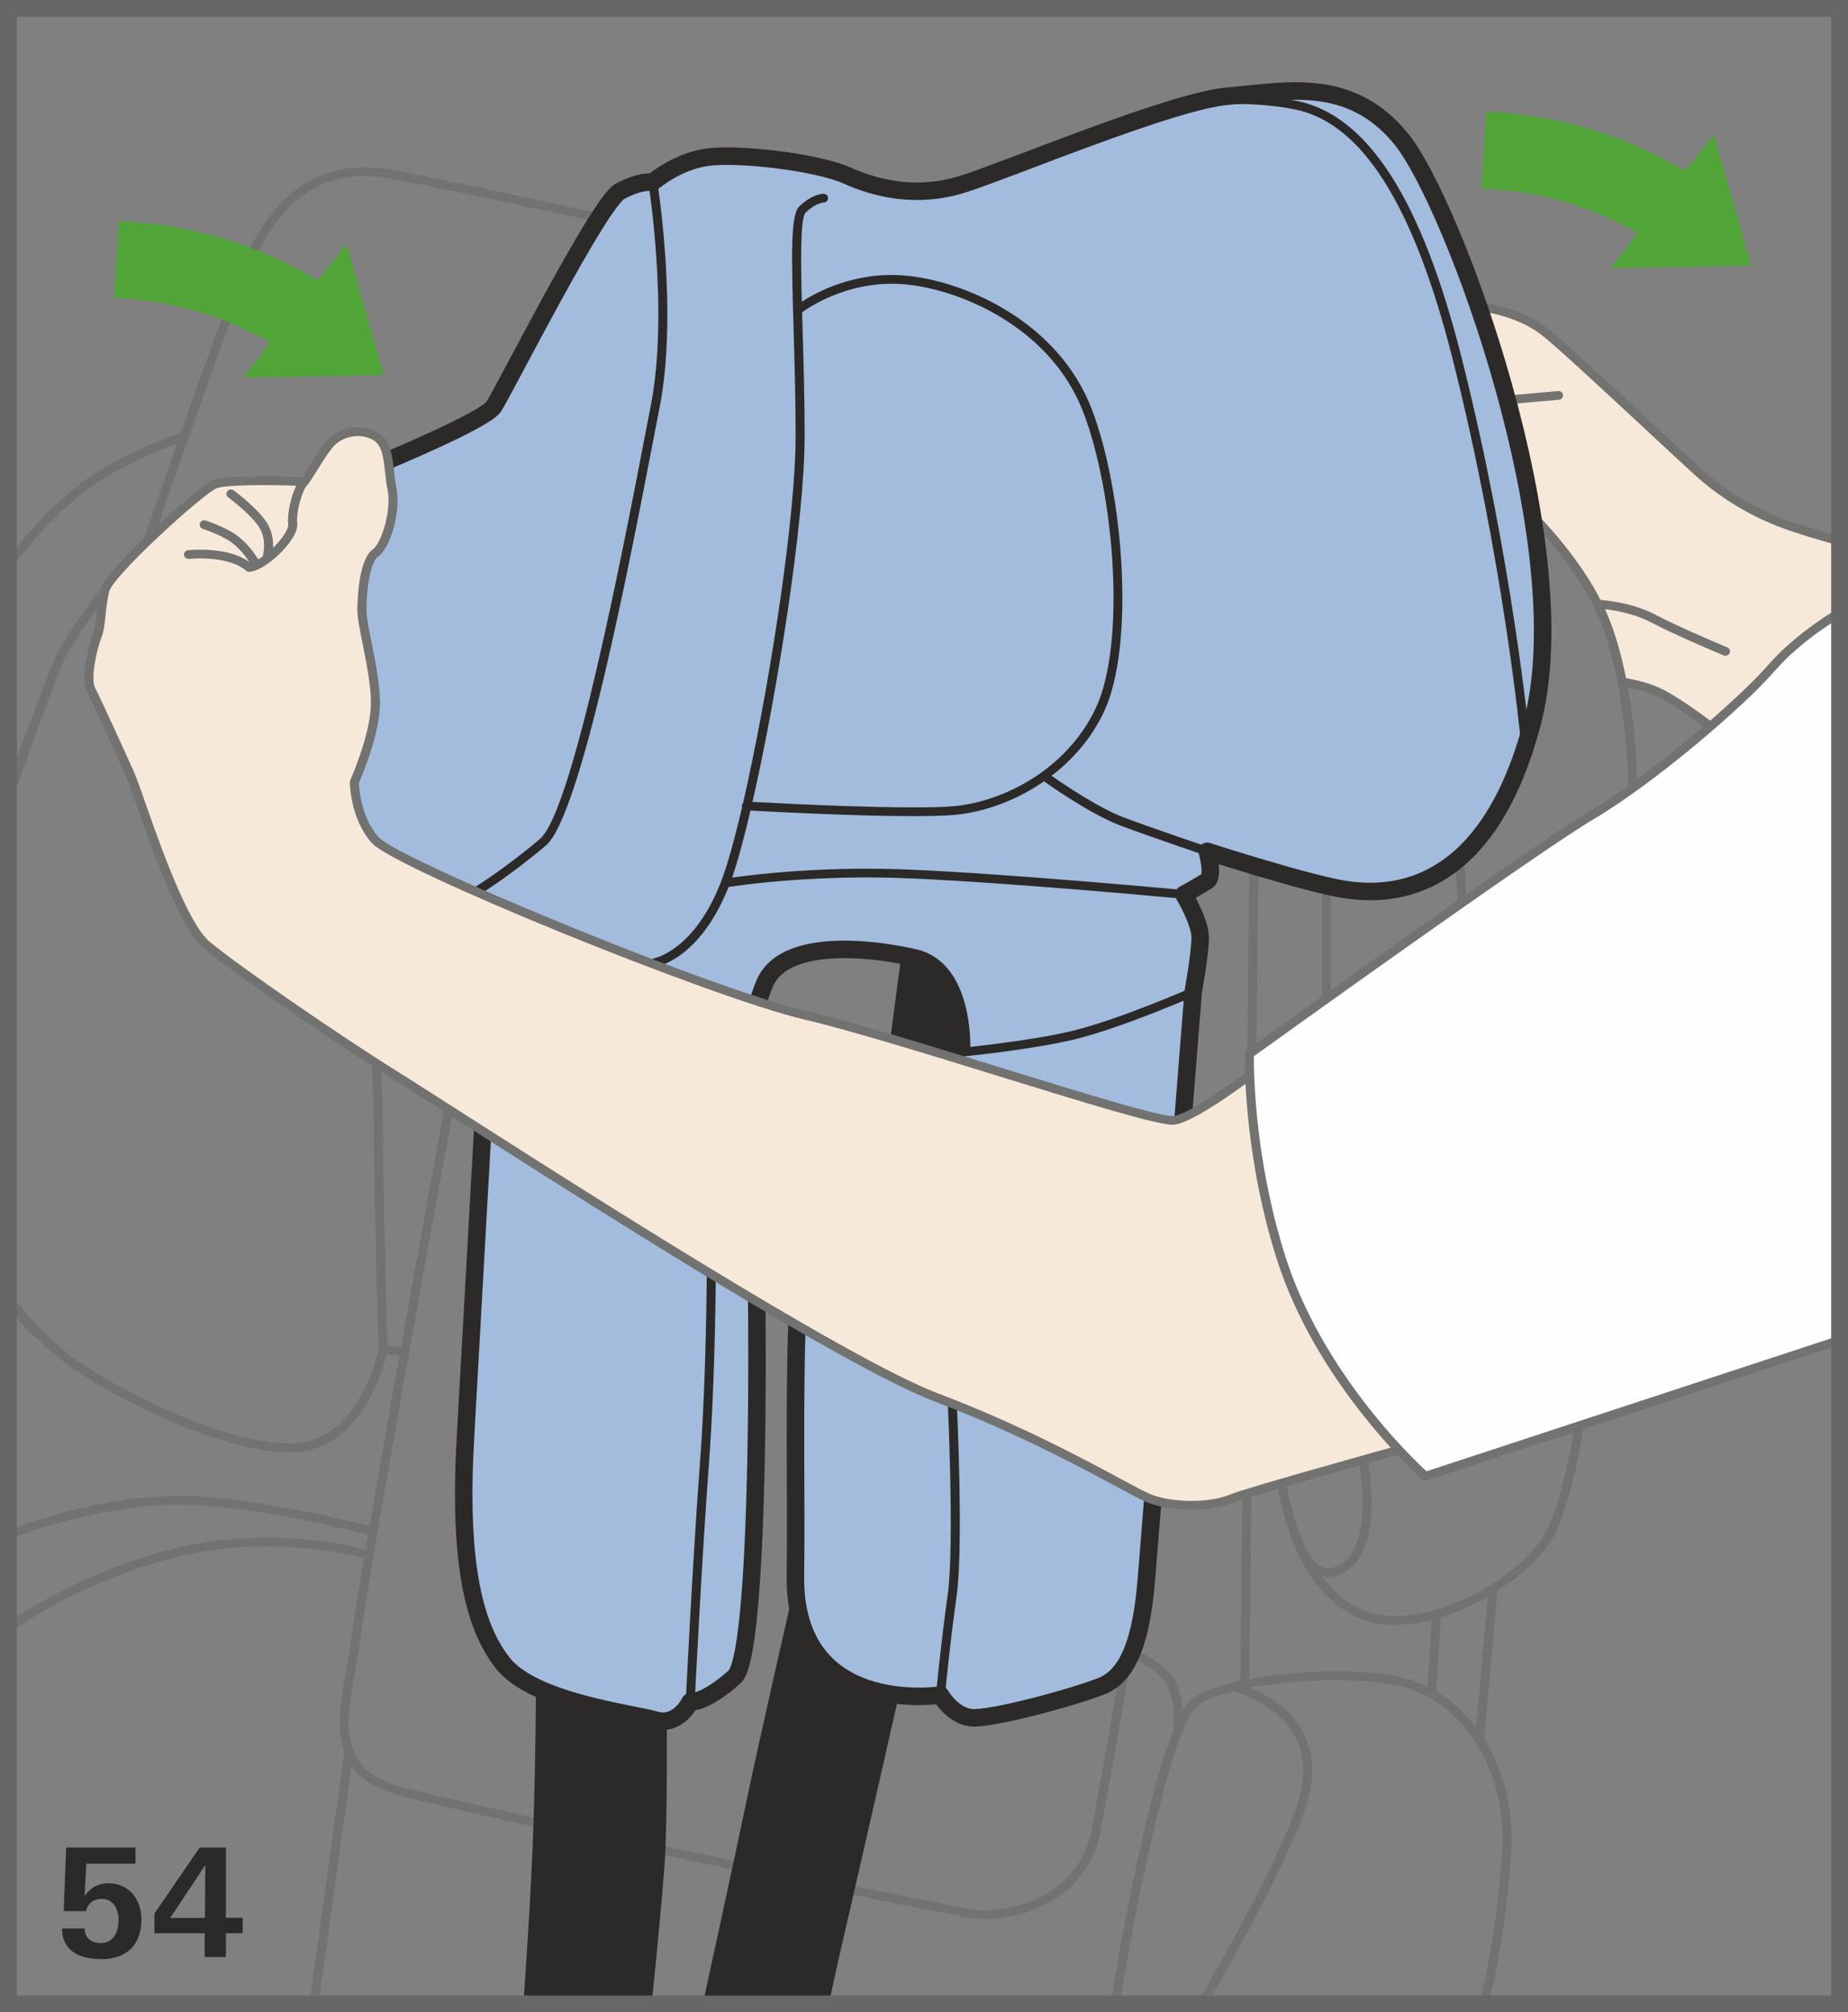 <?xml version="1.0" encoding="UTF-8"?>
<!DOCTYPE svg PUBLIC "-//W3C//DTD SVG 1.1//EN" "http://www.w3.org/Graphics/SVG/1.1/DTD/svg11.dtd">
<!-- Creator: CorelDRAW 2017 -->
<svg xmlns="http://www.w3.org/2000/svg" xml:space="preserve" width="38.75mm" height="42.182mm" version="1.1" style="shape-rendering:geometricPrecision; text-rendering:geometricPrecision; image-rendering:optimizeQuality; fill-rule:evenodd; clip-rule:evenodd"
viewBox="0 0 31817.14 34635.26"
 xmlns:xlink="http://www.w3.org/1999/xlink">
 <rect x="0" y="0" width="31817.14" height="34635.26" fill="#808080" stroke="none"/>
 <defs>
  <style type="text/css">
   <![CDATA[
    .str1 {stroke:#676766;stroke-width:289.68;stroke-miterlimit:4}
    .str0 {stroke:#2B2A29;stroke-width:301.26;stroke-linecap:round;stroke-linejoin:round;stroke-miterlimit:10}
    .fil4 {fill:none;fill-rule:nonzero}
    .fil5 {fill:#FEFEFE;fill-rule:nonzero}
    .fil1 {fill:#727271;fill-rule:nonzero}
    .fil2 {fill:#2B2A29;fill-rule:nonzero}
    .fil0 {fill:#F6E9DA;fill-rule:nonzero}
    .fil3 {fill:#A3BCDD;fill-rule:nonzero}
    .fil6 {fill:#50A438;fill-rule:nonzero}
   ]]>
  </style>
 </defs>
 <g id="Слой_x0020_1">
  <path class="fil0" d="M27920.61 11776.3c0,0 388.45,37.69 854.5,263.65 466.29,225.88 621.56,489.53 621.56,489.53 0,0 621.64,-502.01 971.26,-878.56 349.62,-376.55 621.64,-627.72 815.66,-740.7 194.35,-112.9 511.86,-363.49 511.86,-363.49l0 -1249.61c0,0 -1327.53,-232.28 -1793.57,-646.52 -466.38,-414.24 -1709.33,-1506.52 -2214.46,-1958.37 -504.88,-451.84 -1048.85,-1054.35 -1437.31,-1205.02 -388.45,-150.59 -776.83,-163.07 -776.83,-163.07 0,0 569.42,1932.91 673.12,2385.08 103.7,451.84 233.19,1204.94 233.19,1204.94 0,0 543.72,376.63 1009.77,1205.02 466.38,828.72 531.24,1657.11 531.24,1657.11z"/>
  <path class="fil1" d="M27929.06 11663.98l-17.41 149.77c3.53,0.25 340.42,38.18 634.37,180.97 300.11,145.17 836.27,552.42 841.77,556.45l95.9 -118.48c-22.58,-17.08 -553.57,-420.56 -868.13,-572.95 -319.24,-154.94 -671.97,-194.02 -686.51,-195.75z"/>
  <path class="fil1" d="M30668.36 8919.84c-339.76,-131.87 -847.19,-380.08 -1335.9,-814.02 -168.81,-150.59 -509.24,-466.87 -903.68,-833.56 -670.91,-623.37 -1505.95,-1399.95 -1779.7,-1617.53 -439.44,-348.14 -1024.79,-426.96 -1048.85,-430.08l-20.86 148.86c5.5,0.9 566.55,77.35 971.18,398.31 269.4,213.48 1101.89,987.11 1770.75,1609.32 395.11,367.02 736.27,684.21 906.07,835.37 506.03,449.54 1031.77,706.46 1383.36,842.92 389.03,150.92 1059.03,334.26 1084.82,340.34l17.08 -162.49c-6.08,-1.72 -664.75,-170.62 -1044.25,-317.43z"/>
  <path class="fil1" d="M26825.61 6730.58l-854.5 75.29c-42.53,3.45 -74.14,40.23 -70.7,81.7 3.78,39.33 37.69,68.31 77.92,68.31l6.65 0 854.5 -75.29c43.19,-3.78 74.8,-40.56 70.45,-81.94 -3.53,-41.46 -40.56,-71.27 -84.33,-68.07z"/>
  <path class="fil1" d="M29737.91 11142.26c-7.8,-3.12 -817.14,-340.01 -1236.55,-561.62 -437.97,-231.71 -968.63,-257.25 -990.97,-258.07 -39.08,-0.9 -79.07,30.38 -80.79,72.09 -1.72,41.46 31.04,76.52 73.9,78.5 5.17,0.33 517.86,25.21 923.72,239.59 425.81,225.06 1241.48,564.49 1249.28,568.03 10.43,4.35 20.86,6.32 31.04,6.32 29.81,0 58.79,-17.32 70.94,-46.06 17.08,-38.18 -1.15,-82.19 -40.56,-98.78z"/>
  <path class="fil1" d="M27577.06 10365.27c-395.11,-791.36 -1072.66,-1474.34 -1100.99,-1502.99 -30.13,-29.89 -79.4,-30.71 -109.78,-2.05 -31.04,29.23 -31.86,77.02 -2.05,106.58 6.65,7.23 689.14,694.64 1072.91,1463.91 589.13,1180.39 596.43,3109.85 596.43,3129.23 0,41.14 34.4,75.29 77.59,75.29 43.19,0 77.59,-34.16 77.59,-75.29 0,-80.55 -7.23,-1983 -611.71,-3194.67z"/>
  <path class="fil1" d="M25171.62 15547.7l4.93 0c42.29,-2.3 75.29,-38.26 72.67,-79.4l-39.99 -663.85c-2.87,-41.14 -40.81,-73.57 -82.52,-70.7 -42.61,2.63 -75.29,38.51 -72.99,79.65l40.23 663.6c2.38,39.99 37.11,70.7 77.67,70.7z"/>
  <path class="fil1" d="M22836.21 17304.74c42.86,0 77.67,-34.16 77.67,-75.29l0 -1951.71c0,-41.71 -34.81,-75.29 -77.67,-75.29 -42.86,0 -77.59,33.58 -77.59,75.29l0 1951.71c0,41.14 34.73,75.29 77.59,75.29z"/>
  <path class="fil1" d="M26669.93 26257.91c-306.76,743.24 -1710.73,1628.7 -2781.01,1552.83 -526.07,-37.69 -893.34,-366.7 -1126.53,-678.38 32.76,8.7 65.77,14.2 99.68,14.2 22.25,0 45.49,-2.05 68.64,-6.08 401.18,-70.7 635.52,-438.87 677.8,-1064.53 30.38,-452.99 -48.12,-879.13 -51.56,-896.79 -7.8,-41.14 -47.79,-68.64 -90.4,-60.51 -42.29,6.98 -70.37,46.64 -62.57,87.2 0.57,4.6 78.5,425.49 49.26,860.25 -37.36,556.78 -222.76,868.46 -550.62,926.1 -63.8,11.25 -124.89,-4.11 -186.88,-46.39 -104.28,-72.99 -196.07,-214.88 -273.17,-384.35 -1.97,-4.68 -3.69,-8.13 -3.69,-8.7l-0.57 0c-157.65,-348.47 -257.25,-807.86 -290.01,-1019.87 -6.65,-41.14 -44.91,-68.64 -88.59,-63.47 -42.61,5.83 -71.6,44.58 -65.19,85.72 4.93,34.24 97.3,616.72 304.46,1065.68 62.57,165.94 515.89,1264.06 1578.61,1340.58 45.73,2.87 92.13,4.6 139.01,4.6 204.53,0 417.44,-30.38 631.82,-85.15l-69.87 1149.11c-101.9,-50.74 -205.6,-92.45 -310.21,-122.83 -663.93,-196.16 -1866.24,-173.82 -2757.53,-7.88l35.88 -3263.23c0.57,-41.14 -33.91,-75.38 -76.77,-75.95 -39.66,0.57 -77.92,32.76 -78.5,74.72l-36.46 3295.75c-358.9,77.1 -653.17,179.32 -820.02,300.68 -57.07,41.14 -115.03,115.28 -173,215.21 -8.05,-132.93 -34.16,-290.5 -99.6,-449.54 -166.27,-402.91 -795.14,-635.19 -821.74,-645.37 -40.56,-14.12 -85.23,5.25 -100.25,44.09 -1.72,4.93 -1.72,10.1 -2.3,14.78l-2.05 0c-2.87,18.8 -313.41,1895.8 -543.39,3085.71 -230.89,1192.21 -1454.96,1438.13 -2011.65,1370.39 -622.55,-75.29 -8486.47,-1738.23 -9856.04,-2106.41 -478.2,-128.91 -725.26,-342.64 -839.15,-619.59l2.38 -13.63 -8.7 -1.15c-141.97,-364.97 -58.21,-838 36.46,-1374.74 31.61,-176.94 63.72,-360.04 88.68,-545.45 197.22,-1484.44 1578.04,-8996.53 1592.24,-9071.82l-153.21 -26.36c-7.23,38.26 -363.58,1975.77 -739.22,4075.53l-234.91 -25.54c-11.91,-418.83 -75.87,-2762.45 -75.87,-3509.8 0,-821.49 -38.84,-1355.85 -39.41,-1361.11l-154.69 10.76c0.57,5.17 38.84,534.69 38.84,1350.35 0,800.06 72.67,3420.3 77.02,3571.79 -23.15,115.85 -351.92,1625.01 -1514.32,1625.01 -1040.48,0 -2599.71,-715.41 -3608,-1380.24 -417.44,-275.14 -810.49,-707.61 -1010.01,-944.25 -84.9,-100.5 -247.97,-323.26 -350.27,-416.86l0 299.2c22.66,29.89 654.98,779.54 1272.76,1186.47 1027.75,677.56 2622.29,1406.6 3695.53,1406.6 1178.01,0 1575.74,-1362.26 1653.91,-1687.82l222.76 24.3c-181.62,1013.79 -366.12,2055.17 -516.13,2931.35 -325.56,-82.85 -1959.02,-484.27 -3145.73,-514.74 -1148.45,-28.08 -2333.52,330.24 -2807.69,492.73 -134.33,46.39 -371.87,122.83 -375.4,124.23l0 169.23c3.2,-1.15 286.8,-103.13 399.46,-142.21 441.74,-154.12 1627.06,-522.87 2779.28,-493.31 1189.34,30.38 2841.28,441.17 3124.3,513.59 -14.78,87.12 -29.23,172.59 -43.44,256.01 -349.95,-90.07 -1664.66,-375.97 -3134.73,-52.39 -1705.8,375.97 -3112.07,1357.58 -3124.88,1366.86l0 213.24c3.53,-2.38 332.87,-235.24 499.38,-338.61 449.87,-279 1438.78,-825.27 2659.98,-1094.34 1460.46,-321.86 2764.18,-26.36 3075.04,54.11 -101.98,607.19 -180.15,1092.04 -216.68,1369.24 -24.3,181.95 -56.49,363.82 -87.45,539.04 -92.13,520.81 -180.8,1025.7 -35.96,1430.41l-595.78 4303.71 154.04 20.03 565.73 -4083.66c154.36,220.13 413.91,396.01 832.5,508.33 1371.78,369.65 9253.77,2035.47 9877.96,2111.33 59.12,7.23 125.13,11.33 196.07,11.33 657.61,0 1761.47,-333.11 1988.01,-1502.75 200.67,-1038.75 462.27,-2597.41 528.28,-2995.39 170.05,75.29 536.5,262.99 643.98,523.69 144.51,349.62 74.14,706.79 73.57,710.24 -2.63,13.63 -0.33,26.69 3.45,38.26 -512.11,1286.97 -995.56,4198.03 -1059.28,4592.24 -6.65,40.56 21.68,79.4 64.29,85.8 4.35,0.57 8.38,0.57 12.15,0.57 37.93,0 71.27,-26.36 77.35,-63.47 209.13,-1290.41 857.7,-4715.64 1338.53,-5065.26 127.43,-92.45 339.76,-172.35 601.94,-238.11 3.12,1.15 5.5,3.45 9.28,4.02 6.9,1.81 715.41,170.62 1038.42,733.72 196.07,343.54 210.53,764.43 41.96,1251.08 -399.46,1155.76 -1632.23,3244.43 -1644.38,3265.61 -21.18,35.88 -8.38,81.94 28.41,102.55 12.15,6.9 25.45,9.85 38.76,9.85 27.01,0 53.04,-13.38 67.49,-37.69 12.48,-21.1 1252.23,-2122.34 1657.19,-3291.97 182.77,-529.19 165.12,-990.39 -53.86,-1372.44 -233.19,-407.83 -637.57,-624.19 -896.21,-727.89 865.75,-162.82 2066.09,-187.7 2705.96,1.15 901.47,266.2 1753.01,1343.46 1636.34,2889.39 -118.48,1572.21 -357.5,2396.58 -359.8,2404.71 -11.58,39.99 12.15,82.03 53.29,93.03 42.04,11.25 84.33,-11.58 96.48,-51.89 2.63,-8.13 245.34,-845.47 364.97,-2435.41 61.09,-809.01 -133.51,-1497 -463.17,-2018.96l231.71 -2551.93c490.1,-312.5 882.58,-705.56 1031.53,-1066.18 322.11,-781.51 446.67,-1765.82 447.82,-1775.92l-154.12 -17.65c-1.15,9.52 -123.08,974.38 -437.97,1737.66zm-1257.16 3475.32c-198.7,-261.27 -433.29,-470.15 -683.55,-620.74l77.59 -1276.54c278.68,-85.15 555.3,-208.88 810.74,-356.02l-204.78 2253.3z"/>
  <path class="fil1" d="M21551.63 18178.7l1.15 0c42.53,0 77.02,-33.01 77.59,-74.14l35.96 -3239.58c0.25,-41.05 -33.91,-75.29 -77.1,-75.87 -41.14,3.2 -77.92,33.01 -78.17,74.72l-35.96 3239.01c-0.57,41.71 33.66,75.87 76.52,75.87z"/>
  <path class="fil1" d="M32.84 13748.13l0 475.65c1.48,-4.11 344.69,-924.05 407.59,-1099.59 167.67,-471.55 491.5,-1371.78 630.84,-1695.37 188.27,-437.64 787.34,-1205.84 793.08,-1213.64l-123.66 -91.22c-25.21,32.43 -616.96,791.61 -812.54,1246.98 -193.2,448.97 -873.55,2313.73 -895.31,2377.2z"/>
  <path class="fil1" d="M1474.42 8446.73c545.77,-411.36 1292.8,-709.66 1574.02,-814.27 -312.83,891.29 -562.77,1618.03 -568.85,1634.86l147.38 47.46c13.3,-38.51 1324.65,-3848.99 1707.52,-4739.95 522.04,-1214.55 1307,-1704.98 2399.29,-1498.97 1381.72,260.12 3549.79,747.6 3571.55,752.52l35.31 -146.89c-22.01,-4.6 -2193.03,-492.73 -3577.05,-753.67 -1159.21,-218.74 -2025.53,316.03 -2572.45,1589.04 -207.08,481.73 -682.16,1806.63 -1079.23,2935.7l-1.15 -2.55c-41.71,13.55 -1030.05,348.71 -1731.58,877.66 -700.47,528.28 -1325.23,1384.84 -1346.41,1414.4l0 210.85c1.81,-2.05 299.53,-344.12 377.78,-443.14 189.67,-240.17 581.57,-699.23 1063.88,-1063.06z"/>
  <path class="fil2" d="M13695.91 27222.36c0,0 -644.47,2810.24 -845.55,3786.43 -201.58,975.53 -748.17,3471.29 -748.17,3471.29l2170.12 0c0,0 148.29,-699.56 349.62,-1558.09 188.85,-808.19 845.8,-3709.08 845.8,-3709.08 0,0 -523.93,-38.84 -1047.13,-468.43 -523.69,-428.93 -724.69,-1522.12 -724.69,-1522.12z"/>
  <path class="fil2" d="M11481.04 29681.34c0,0 11,1748.17 -39.99,2420.14 -80.79,1054.68 -220.95,2378.43 -220.95,2378.43l-2208.14 0c0,0 133.59,-1831.51 174.15,-3119.71 39.9,-1288.12 39.9,-2264.22 39.9,-2264.22 0,0 684.78,312.26 1128,390.75 442.24,77.59 1127.02,194.6 1127.02,194.6z"/>
  <path class="fil2" d="M15334.14 17839.76l194.35 -1468.84c0,0 971.01,301.26 1009.77,1054.35 13.38,266.2 38.84,791.11 38.84,791.11l-1242.96 -376.63z"/>
  <path class="fil3" d="M6649.21 7938.64c0,0 1691.35,-702.77 1852.12,-936.77 161.01,-234.34 1811.8,-3513.33 2174.15,-3708.26 362.34,-195.25 564,-156.42 564,-156.42 0,0 402.58,-351.1 926.26,-429.26 523.19,-78.25 1892.68,78.17 2415.79,312.26 523.44,234.34 1207.9,390.43 1973.15,156.09 764.76,-234.34 3623.93,-1444.2 4590.27,-1522.12 966.58,-78.25 2093.93,-351.34 2979.71,741.52 886.11,1092.86 3060.26,6948.33 2254.78,10032.08 -804.99,3083.99 -2576.56,2966.98 -3180.47,2888.82 -604.24,-78.25 -2416.37,-663.93 -2416.37,-663.93 0,0 120.78,429.59 0,508.09 -120.78,77.59 -402.33,234.01 -402.33,234.01 0,0 281.55,468.35 281.55,741.52 0,272.85 -120.78,936.77 -120.78,936.77 0,0 -724.77,9134.14 -805.32,10110.57 -80.22,975.61 -281.8,1639.21 -765.25,1834.71 -483.13,194.68 -1932.58,585.43 -2255.02,546.02 -322.36,-38.84 -523.11,-390.18 -523.11,-390.18 0,0 -2536.82,390.75 -2496.26,-2069.05 39.99,-2458.9 -201.66,-7455.27 804.91,-7650.52 1006.89,-195.5 2053.69,-1444.78 2053.69,-1444.78 0,0 39.99,-1326.95 -805.24,-1522.45 -845.47,-195.25 -2255.02,-312.26 -2577.38,429.59 -321.54,741.77 -362.34,1873.79 -241.56,2537.64 120.78,663.68 241.56,8938.64 -281.55,9407.07 -523.69,468.35 -765,429.51 -765,429.51 0,0 -201.33,429.59 -604.56,312.59 -402.33,-117.09 -2093.35,-312.59 -2617.04,-976.19 -523.44,-663.35 -765,-1795.3 -644.22,-3903.18 120.78,-2108.38 443.22,-7924.52 443.22,-7924.52 0,0 -3100.57,-1053.78 -3100.57,-3318 0,-2264.3 1288.44,-5543.21 1288.44,-5543.21z"/>
  <path class="fil4 str0" d="M6645.03 7938.64c0,0 1692.17,-702.77 1852.94,-936.77 161.1,-234.34 1812.71,-3513.33 2175.38,-3708.26 362.34,-195.25 564,-156.42 564,-156.42 0,0 402.91,-351.1 926.59,-429.26 523.69,-78.25 1893.5,78.17 2416.94,312.26 523.69,234.34 1208.47,390.43 1973.97,156.09 765.33,-234.34 3625.74,-1444.2 4592.32,-1522.12 967.15,-78.25 2095.08,-351.34 2981.19,741.52 886.36,1092.86 3061.65,6948.33 2255.84,10032.08 -805.56,3083.99 -2577.71,2966.98 -3181.94,2888.82 -604.48,-78.25 -2417.43,-663.93 -2417.43,-663.93 0,0 120.78,429.59 0,508.09 -120.78,77.59 -402.66,234.01 -402.66,234.01 0,0 281.88,468.35 281.88,741.52 0,272.85 -121.11,936.77 -121.11,936.77 0,0 -725.02,9134.14 -805.56,10110.57 -80.22,975.61 -281.8,1639.21 -765.58,1834.71 -483.45,194.68 -1933.49,585.43 -2255.84,546.02 -322.69,-38.84 -523.44,-390.18 -523.44,-390.18 0,0 -2537.97,390.75 -2497.74,-2069.05 40.32,-2458.9 -201.58,-7455.27 805.56,-7650.52 1007.14,-195.5 2054.51,-1444.78 2054.51,-1444.78 0,0 39.99,-1326.95 -805.48,-1522.45 -846.13,-195.25 -2256.17,-312.26 -2578.61,429.59 -321.78,741.77 -362.34,1873.79 -241.56,2537.64 120.78,663.68 241.56,8938.64 -281.8,9407.07 -523.69,468.35 -765.33,429.51 -765.33,429.51 0,0 -201.25,429.59 -604.48,312.59 -402.66,-117.09 -2094.5,-312.59 -2618.52,-976.19 -523.44,-663.35 -765.33,-1795.3 -644.22,-3903.18 120.78,-2108.38 443.14,-7924.52 443.14,-7924.52 0,0 -3101.89,-1053.78 -3101.89,-3318 0,-2264.3 1288.94,-5543.21 1288.94,-5543.21z"/>
  <path class="fil2" d="M11355.99 7015.91c321.29,-1633.38 -36.21,-3868.12 -39.99,-3890.37 -6.32,-41.14 -46.31,-68.97 -88.59,-62.57 -42.61,6.32 -71.27,45.16 -64.29,85.97 3.2,22.01 356.27,2231.54 40.56,3838.56 -31.04,156.99 -68.07,347.32 -109.2,564 -370.23,1918.38 -1236.55,6411.59 -1798.5,6888.15 -631.17,536.09 -1151.98,848.67 -1157.48,851.55 -36.54,21.76 -48.12,68.07 -25.54,103.46 14.78,23.73 40.32,35.88 66.34,35.88 13.63,0 28.08,-3.45 40.81,-11 4.93,-2.87 536.17,-322.11 1177.76,-866.41 603.41,-511.21 1444.53,-4876.41 1848.92,-6974.12 41.71,-216.36 78.25,-406.68 109.2,-563.1z"/>
  <path class="fil2" d="M20808.05 14581.53c-8.95,-2.87 -930.37,-314.31 -1447.16,-506.61 -470.73,-175.3 -1152.8,-649.15 -1255.93,-722.14 361.19,-276.29 679.77,-637.82 895.88,-1088.26 550.04,-1149.11 341.24,-3789.87 -199.28,-5210.68 -594.14,-1563.59 -2267.42,-2240.24 -3247.63,-2312.91 -862.63,-64.95 -1514.98,298.63 -1748.74,452.75 -19.95,-764.76 -24.3,-1446.91 66.1,-1534.69 172.35,-166.84 307.91,-173.17 307.91,-173.17 42.53,0 77.59,-33.58 77.59,-75.29 0,-41.46 -35.06,-75.38 -77.59,-75.38 -20.03,0 -199.85,6.08 -417.69,217.26 -149.77,145.41 -137.37,791.11 -98.2,2121.19 16.5,561.95 35.06,1198.62 35.06,1835.86 0,1432.38 -471.06,4429.17 -905.49,6313.47 -11,12.4 -18.88,27.18 -20.28,44.83 -0.57,8.7 1.4,17.74 3.78,25.78 -128.66,550.37 -253.8,1000.49 -361.19,1279.49 -457.67,1182.61 -1138.1,1316.2 -1148.28,1318.5 -42.53,7.23 -70.94,45.16 -63.96,86.62 6.65,36.46 39.66,62.81 76.77,62.81 4.02,0 8.38,-0.57 12.73,-1.15 30.95,-5.17 758.35,-136.38 1251.33,-1373.26 244.19,-37.69 1514.65,-217.83 3121.68,-148.29 1788.65,77.02 4678.29,348.14 4706.94,351.34 2.87,0 5.25,0.57 7.8,0.57 39.41,0 73.32,-29.56 77.1,-68.31 4.02,-41.14 -26.69,-78.25 -69.79,-82.6 -28.98,-2.3 -2922.4,-274 -4715.15,-351.1 -1483.04,-64.29 -2683.63,82.27 -3067.73,137.04 96.97,-279.5 205.35,-678.95 316.86,-1154.03 351.92,19.46 1811.23,96.48 2809.09,95.9 287.71,0 537.65,-5.75 710.57,-22.33 486.9,-44.58 1045.07,-236.88 1538.71,-580.18 4.93,7.31 11,14.2 18.23,19.46 31.53,23.15 780.03,554.97 1307.25,751.37 518.76,193.78 1442.81,505.46 1451.76,508.66 8.38,2.87 17.08,4.02 25.45,4.02 32.19,0 62.57,-19.38 73.57,-50.66 13.96,-38.84 -7.47,-81.7 -48.03,-95.9zm-4381.38 -706.21c-739.22,68.4 -2971.66,-45.73 -3470.72,-72.99 434.19,-1900.73 897.61,-4867.13 897.61,-6292.86 0,-639.54 -18.47,-1277.36 -34.98,-1839.88 -3.2,-97.96 -5.5,-195.83 -8.46,-293.7 12.81,-9.61 733.15,-559.4 1731.58,-484.93 939.98,70.12 2545.52,717.79 3114.12,2215.04 530.09,1394.12 739.22,3977.9 204.29,5094.82 -502.01,1048.03 -1584.44,1595.78 -2433.44,1674.52z"/>
  <path class="fil2" d="M20509.34 17004.71c-12.73,5.17 -1251.58,545.45 -2040.88,736.84 -790.21,191.81 -2069.05,309.38 -2082.68,310.53 -42.29,3.78 -73.9,40.89 -69.79,82.03 3.78,39.33 37.61,68.31 77.35,68.31l7.23 0c13.3,-1.4 1303.72,-120.21 2105.5,-314.23 803.27,-195.01 2054.27,-741.03 2067.08,-746.53 38.76,-17.08 56.41,-61.66 38.76,-99.35 -17.65,-38.18 -63.72,-54.68 -102.55,-37.61z"/>
  <path class="fil2" d="M16389.48 24024.24c-42.53,2.3 -75.87,37.03 -73.57,78.74 1.48,24.63 119.06,2501.51 0.9,3343.53 -119.63,850.72 -201,1712.2 -202.15,1720.58 -3.53,41.71 28.08,78.25 70.37,82.27l7.23 0c39.41,0 73.57,-29.23 77.02,-68.07 1.23,-8.95 82.03,-867.56 201.08,-1714.75 120.78,-855.65 5.5,-3268.24 0.57,-3370.55 -1.72,-41.71 -38.26,-74.14 -81.45,-71.76z"/>
  <path class="fil2" d="M12246.13 21759.94c-42.86,0 -77.59,34.16 -77.59,75.29 0,18.23 -1.48,1811.23 -120.54,3390.99 -119.63,1583.05 -240.41,4036.77 -241.56,4061.32 -2.63,42.04 31.04,77.35 73.32,79.15l4.35 0c40.81,0 75.29,-31.28 77.02,-71.84 1.15,-24.63 122.26,-2476.88 241.56,-4057.88 119.63,-1584.69 121.11,-3383.52 121.11,-3401.75 0,-41.14 -34.73,-75.29 -77.67,-75.29z"/>
  <path class="fil2" d="M25166.77 6164.2c-688.23,-2730.1 -1616.88,-4178.33 -2838.07,-4427.77 -767.3,-156.99 -1598.98,-82.52 -1634.04,-79.32 -42.53,4.02 -73.82,40.48 -70.04,82.19 4.35,41.14 41.96,71.27 85.15,67.82 8.38,-0.9 842.02,-75.29 1587.32,76.77 1156.33,236.06 2045.89,1647.83 2718.44,4316.19 874.21,3466.7 1162.98,6516.2 1166.18,6546.58 3.45,39.41 37.69,68.97 77.1,68.97 2.3,0 4.93,-0.25 7.23,-0.25 42.53,-4.11 74.14,-40.56 70.37,-82.03 -3.2,-30.71 -292.55,-3090.64 -1169.63,-6569.16z"/>
  <path class="fil0" d="M23194.04 17174.19c0,0 -2486.16,2108.95 -3004.01,2108.95 -517.94,0 -4609.97,-1405.69 -6319.22,-1807.78 -1709.33,-401.18 -7043.99,-2610.96 -7406.66,-3012.72 -362.59,-401.18 -362.59,-1003.94 -362.59,-1003.94 0,0 362.59,-803.51 362.59,-1355.94 0,-552.34 -233.11,-1305.44 -233.11,-1606.7 0,-301.58 51.81,-853.68 233.11,-979.39 181.05,-125.38 362.67,-727.89 285.08,-1104.44 -75.62,-365.87 -26.36,-753.1 -285.08,-903.77 -258.89,-150.59 -621.31,-75.29 -802.94,150.67l-492.08 627.39c0,0 -1243.28,-50.17 -1476.14,50.41 -233.19,100.17 -1812.71,1506.52 -1890.63,1832.66 -77.59,326.46 -51.81,577.55 -129.48,778.3 -77.59,200.75 -207.08,728.22 -103.37,928.97 103.37,200.67 517.94,1104.44 673.45,1456.11 155.27,351.59 802.94,2510.71 1320.55,2937.43 517.94,426.96 2227.19,1607.02 3237.28,2234.99 1010.01,627.14 7406.83,4820.25 9322.99,5548.14 1916.65,727.97 3289.34,1581.82 3651.69,1732.49 362.67,150.59 1036.12,175.79 1450.36,0 414.48,-176.12 7303.21,-2058.95 7303.21,-2058.95l-5334.99 -6552.9z"/>
  <path class="fil1" d="M28604.08 23707.05c-11.91,-39.99 -54.77,-63.47 -95.9,-52.47 -281.55,77.1 -6898.82,1886.6 -7313.63,2062.4 -404.38,172.02 -1056.08,137.86 -1388.37,-0.57 -96.72,-39.99 -272.85,-134.74 -516.13,-265.37 -653.5,-351.34 -1747.27,-939.07 -3137.61,-1467.36 -1595.78,-606.29 -6381.79,-3670.57 -8425.96,-4979.29 -417.11,-266.77 -718.28,-459.64 -883.98,-562.52 -996.71,-619.84 -2716.72,-1806.63 -3228.58,-2228.58 -383.53,-316.03 -863.78,-1686.42 -1121.6,-2423.34 -81.94,-234.01 -141.31,-403.48 -178.09,-486.66 -145.99,-329.91 -567.78,-1251.33 -675.18,-1460.13 -85.23,-164.22 26.03,-659.82 106.58,-868.95 44.91,-115.94 57.07,-240.41 71.84,-385.01 12.15,-119.3 25.45,-254.29 60.51,-402.58 68.07,-284.51 1618.35,-1682.65 1846.62,-1780.85 150.34,-64.87 896.21,-63.14 1375.31,-46.06 -83.75,169.47 -159.04,475.9 -137.04,663.27 4.6,45.49 -31.04,143.44 -148.29,283.03 -34.81,42.61 -73.32,83.18 -113.56,121.36 4.93,-106.82 -8.46,-249.94 -82.85,-389.6 -136.71,-256.34 -576.4,-584.2 -594.96,-597.83 -34.49,-25.21 -83.18,-19.13 -109.2,13.88 -26.36,33.34 -19.71,80.3 14.45,105.51 4.11,3.45 431.07,321.45 551.85,547.74 113.56,213.15 47.21,447.74 46.64,450.12 -1.81,5.75 -1.23,11.58 -1.81,17.65 -27.51,19.38 -53.53,37.03 -79.65,51.81 -52.39,-85.97 -186.55,-284.67 -380.57,-421.46 -198.46,-140.16 -511.86,-242.14 -524.92,-246.16 -41.38,-13.63 -85.15,8.13 -98.45,47.46 -13.63,39.41 8.7,82.27 49.26,95.33 2.87,0.9 303.55,99.1 482.55,225.06 149.19,105.18 261.27,257.49 318.09,344.69 -65.52,-47.79 -192.38,-120.78 -402.41,-167.09 -313.41,-69.55 -638.06,-36.54 -651.45,-35.06 -42.86,4.35 -73.24,41.38 -69.22,82.85 4.93,41.38 43.44,70.94 85.8,66.92 2.87,-0.33 311.93,-31.86 600.13,32.1 270.88,59.94 375.73,166.6 376.3,166.84 16.5,17.98 41.14,26.93 65.69,24.63 193.28,-18.56 467.85,-236.39 639.05,-441.99 90.89,-108.63 196.07,-265.62 181.62,-394.28 -24.96,-215.45 104.85,-589.13 158.96,-641.59 40.56,-39.33 90.98,-119.3 175.88,-257.16 79.07,-127.19 176.37,-284.75 270.79,-402.33 160.19,-199.93 481.4,-260.45 701.62,-132.44 154.36,89.83 177.27,301.01 204.78,545.2 10.67,100.5 22.25,204.78 43.44,308.73 75.29,362.67 -110.93,929.79 -253.47,1028.57 -258.07,179.08 -265.62,952.7 -265.62,1040.48 0,135.31 42.61,347.32 91.8,593.23 66.34,329.34 141.06,703.34 141.06,1013.79 0,529.84 -352.16,1317.67 -355.94,1325.23 -4.11,10.1 -6.65,19.95 -6.65,30.71 0,25.21 4.35,635.52 381.72,1053.78 399.46,442.56 5828.29,2655.63 7447.14,3036.2 801.21,188.6 2106.74,591.75 3368.49,981.69 1439.28,444.29 2682.56,828.14 2969.04,828.14 531.82,0 2798.66,-1909.76 3055,-2127.59 32.76,-27.51 35.96,-75.29 7.55,-106.33 -28.08,-31.28 -77.35,-34.16 -109.53,-7.23 -990.64,840.62 -2594.13,2090.48 -2953.03,2090.48 -262.17,0 -1554.06,-399.13 -2921.58,-820.92 -1264.88,-390.67 -2572.7,-795.05 -3379.41,-984.48 -1693.65,-398.06 -7026.01,-2611.62 -7366.35,-2989.32 -308.23,-341.24 -340.09,-847.52 -342.97,-939.65 51.89,-118.48 362.1,-845.22 362.1,-1370.72 0,-325.23 -76.77,-706.46 -144.26,-1042.78 -47.54,-238.03 -88.92,-443.47 -88.92,-564.25 0,-382.87 75.05,-831.02 200.75,-917.64 223.91,-155.51 395.11,-795.38 315.38,-1180.64 -19.95,-97.63 -30.95,-198.46 -41.71,-295.43 -29.81,-272.85 -58.21,-529.84 -279.17,-658.43 -288.86,-167.99 -694.31,-92.13 -903.77,168.9 -100.25,124.8 -200.43,287.05 -280.97,417.36 -43.76,70.45 -88.02,141.97 -120.21,187.7 -8.7,-3.45 -17.08,-5.75 -26.36,-6.32 -129.16,-5.25 -1268.41,-48.12 -1511.12,56.74 -257.57,110.93 -1850.64,1532.31 -1934.64,1884.8 -37.44,157.57 -51.56,297.81 -64.37,421.79 -13.3,133.84 -24.88,249.36 -62.57,346.74 -69.46,180.39 -223.33,750.47 -99.93,989.16 99.93,194.35 508.66,1084.16 671.15,1452.33 34.81,77.67 95.9,252.89 174.4,475.33 280.97,803.27 751.95,2146.72 1167.58,2489.69 526.07,433.61 2224.64,1605.87 3245.66,2240.16 164.55,102.55 465.47,295.51 882.34,561.95 2047.62,1311.02 6843.15,4381.71 8454.28,4993.5 1381.39,524.84 2469.08,1109.94 3119.05,1459.31 247.97,132.93 426.39,229.08 530.67,272.52 194.1,80.55 478.53,128.91 769.6,128.91 262.42,0 530.09,-39.41 742.42,-129.48 404.96,-171.77 7224.38,-2036.61 7293.03,-2054.84 41.14,-11.91 65.52,-53.04 53.95,-92.95z"/>
  <path class="fil5" d="M31669.34 10552.4c0,0 -679.86,376.55 -1184.74,960.26 -505.21,583.95 -2039.49,1901.87 -3088.34,2523.52 -1048.85,621.31 -5885.36,4105.01 -5885.36,4105.01 0,0 -48.03,1638.06 544.05,3502.33 699.23,2202.88 2486.08,3765.82 2486.08,3765.82l7108.86 -2334.91 19.46 -12522.01z"/>
  <path class="fil1" d="M24540.94 25484.7c-18.8,0 -37.69,-6.65 -51.81,-19.38 -18.31,-15.93 -1810.98,-1602.43 -2508.74,-3799.81 -588.63,-1854.42 -547.5,-3510.05 -547.17,-3526.55 0.57,-23.24 12.15,-44.67 31.28,-58.3 48.61,-34.98 4851.21,-3492.64 5891.35,-4108.78 1053.53,-624.19 2588.14,-1951.47 3069.21,-2507.59 508.09,-587.16 1242.38,-1004.51 1270.46,-1020.2 37.11,-20.53 20.03,34.73 41.14,70.94 21.18,35.96 8.38,82.03 -28.98,102.55 -6.65,4.11 -674.03,377.45 -1163.8,943.42 -498.81,577.06 -2023.56,1897.28 -3107.47,2539.2 -990.06,586.83 -5433.44,3780.6 -5848.58,4079.22 -1.97,250.59 8.13,1762.87 541.42,3442.06 632.56,1994 2184.57,3475.89 2430.82,3701.85l7064.76 -2320.13c41.14,-14.53 84.9,7.8 98.53,47.21 13.88,39.33 -7.8,81.94 -48.69,95.25l-7108.86 2335c-8.05,2.87 -16.5,4.02 -24.88,4.02z"/>
  <path class="fil6" d="M28194.35 4011.57l-464.9 602.43 1210.19 -19.62 1210.44 -19.71 -321.78 -1131.7 -320.96 -1131.45 -490.68 635.27c-1040.15,-628.87 -2224.31,-976.76 -3430.98,-1024.3l-77.92 1322.93c941.37,33.58 1866.57,293.37 2686.58,766.15z"/>
  <path class="fil6" d="M4653.16 5894.39l-464.9 602.51 1210.19 -19.71 1210.52 -19.71 -321.78 -1131.45 -320.96 -1131.7 -490.68 635.27c-1040.23,-628.87 -2224.31,-976.43 -3431.06,-1024.22l-77.92 1322.85c941.45,33.58 1866.57,293.7 2686.58,766.15z"/>
  <polygon class="fil4 str1" points="144.84,34490.42 31672.3,34490.42 31672.3,144.84 144.84,144.84 "/>
  <path class="fil2" d="M2434.43 33037.19c0,-346.58 -213.56,-622.96 -568.27,-622.96 -169.23,0 -310.37,73.16 -409.39,221.69l28.82 -557.93 847.6 0 0 -279.33 -1194.18 0 -42.12 1095.16 385.74 0c23.65,-138.19 138.19,-211.35 266.03,-211.35 203.22,0 291.9,172.18 291.9,368.01 0,208.39 -90.89,393.13 -307.41,393.13 -156.66,0 -271.2,-82.77 -276.38,-249.77l-387.96 0c0,409.39 333.28,526.15 682.81,526.15 409.39,0 682.81,-229.08 682.81,-682.81zm1743.49 237.21l0 -266.03 -288.94 0 0 -1209.7 -450.77 0 -779.62 1137.28 0 338.45 865.34 0 0 409.39 365.05 0 0 -409.39 288.94 0zm-643.65 -1172.75l-5.17 909.68 -599.31 0 604.48 -909.68z"/>
 </g>
</svg>
